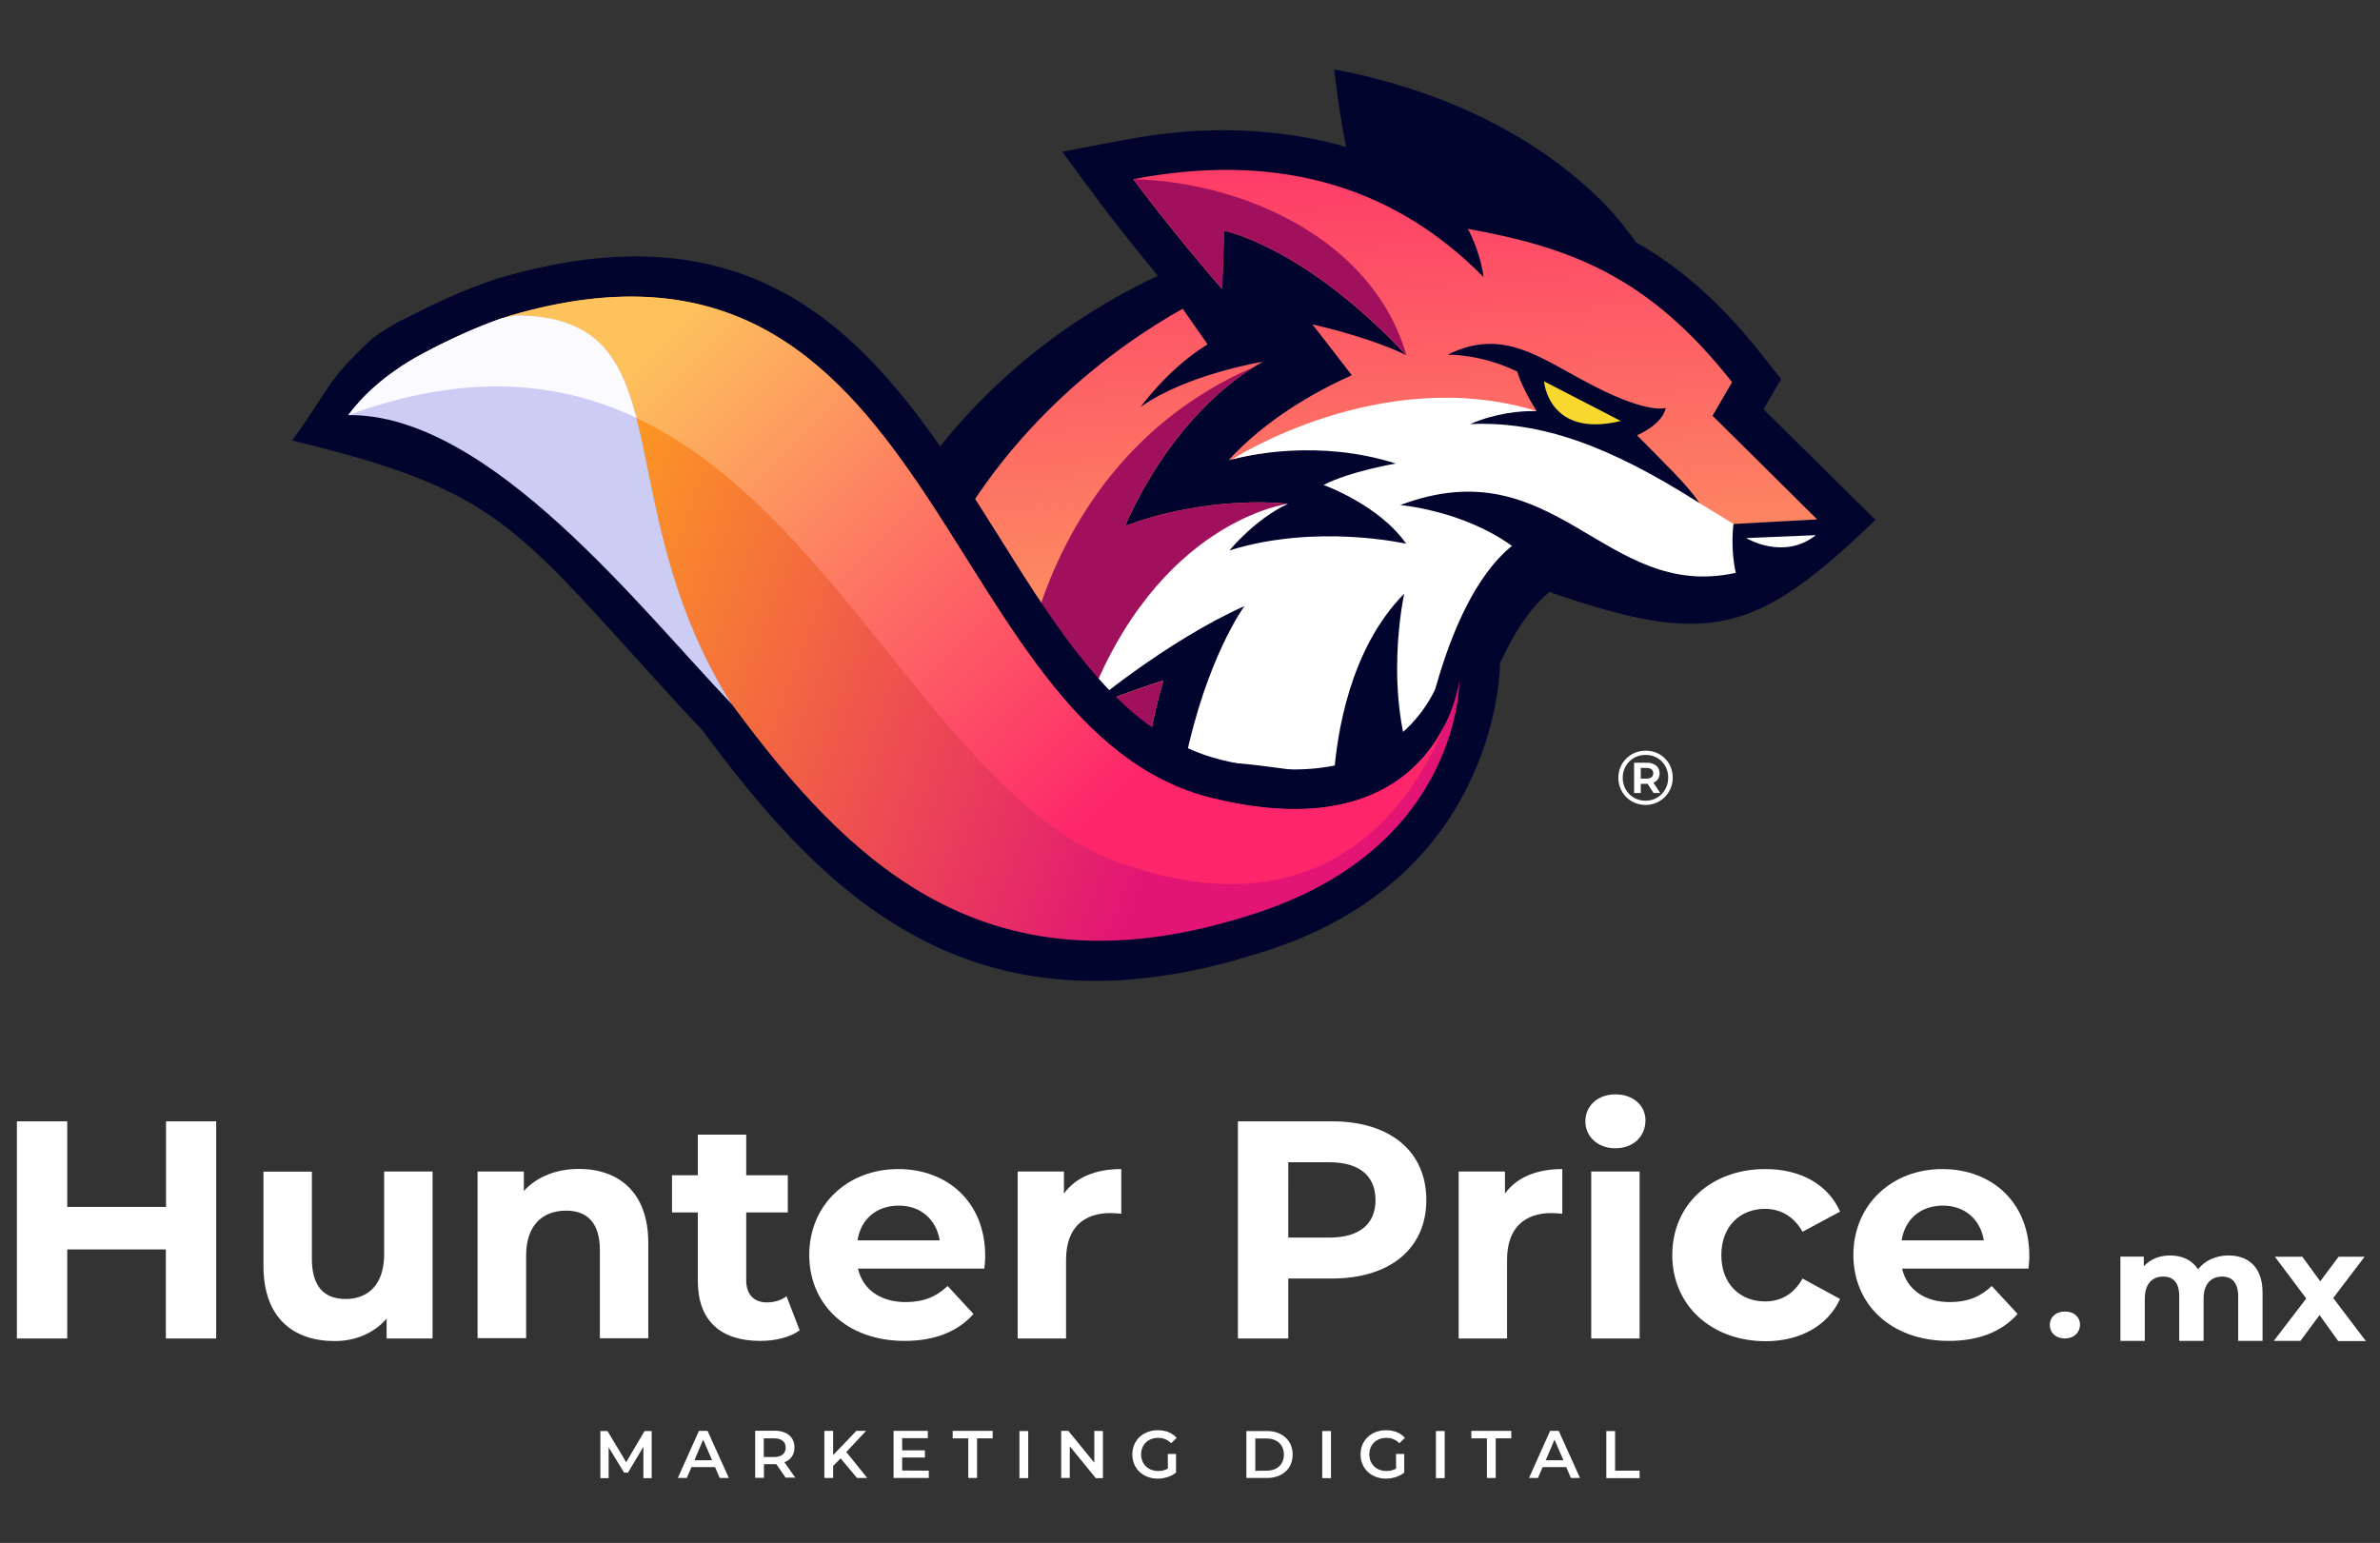 <svg xmlns="http://www.w3.org/2000/svg" xmlns:xlink="http://www.w3.org/1999/xlink" id="Layer_1" x="0px" y="0px" viewBox="0 0 1465.2 950" style="enable-background:new 0 0 1465.2 950;" xml:space="preserve"><rect x="0" y="0" width="1465.2" height="950" fill="#333333" stroke="none"/><style type="text/css">	.st0{fill-rule:evenodd;clip-rule:evenodd;fill:#01052D;}			.st1{clip-path:url(#SVGID_00000135674234931137702150000017723970968420151686_);fill:url(#SVGID_00000078765990750981091660000004610570585301797528_);}	.st2{fill-rule:evenodd;clip-rule:evenodd;fill:#A0105D;}	.st3{fill-rule:evenodd;clip-rule:evenodd;fill:#FFFFFF;}	.st4{fill-rule:evenodd;clip-rule:evenodd;fill:#F8D82E;}	.st5{fill:#01052D;}	.st6{fill:url(#SVGID_00000060018110481383801330000014608168457813410238_);}	.st7{fill:url(#SVGID_00000083771548849382409200000011870214044379193767_);}	.st8{fill:#A1A1A1;}	.st9{fill:#CCCCF5;}	.st10{fill:#FAFAFF;}	.st11{fill:#FFFFFF;}</style><g>	<g>		<path class="st0" d="M1002.7,143.3c0,0-49.6-75.7-181.3-100.6c0,0,11.1,111.4,48.4,164.3C907.1,259.7,1039.7,181,1002.7,143.3"></path>		<path class="st0" d="M712.8,169.8c-73.1,34.3-126.3,86.8-159.6,141.6c-8.5,14-0.7,32.6-6.6,46.7c-13.8,32.8-17.8,65.4,5.5,95.2   c19.3,24.7,51.4,35.5,81.2,40.3c29.4,4.7,65.1,5,94.9,1.2c49.9-6.2,144.5,44.1,163.6-2.5c16.5-40.1,30.3-101.7,62.1-127.8   c97.9,33.8,126.8,26.8,200.7-44.4c-23-22.7-45.9-45.4-68.9-68.1c0.8-1.3,1.6-2.7,2.3-4l8.5-14.6l-10.5-13.3   c-60.4-77-115.7-94-205.9-108.2c-14.4-8.9-33.2-16.1-48.4-20.6c-45-13.4-92.8-14.1-138.8-5.3l-39,7.4l23.6,31.9   C688.8,140.2,700.7,155.2,712.8,169.8"></path>		<g>			<g>				<g>					<defs>						<path id="SVGID_1_" d="M792.8,310.2c-18.9,5.3-51.8,37.4-51.8,37.4s-5.2,14.8-16.3,24.9c-5.7,3.6-35.9,31.6-55.9,63.5       c0,0,25.9-10.2,47.5-17.1c0,0-8.9,28.4-10.4,52.8c-50.7,2.9-181.3,0.3-135.7-108.5c40.8-97.3,118.4-151,157.9-173.1l15.3,21.9       c-24.5,15.1-41.2,38.6-41.2,38.6c27.7-20,75.2-27.9,75.2-27.9c-58.1,33.2-84.7,101.2-84.7,101.2       C725.2,311.2,766.6,307.3,792.8,310.2 M1067.3,322.6l-12.2,7.6l-9-20.6c-7.1-11-21.8-24.7-38.3-41.6c0,0,15.6-6.4,17.7-16.9       c0,0-10.1,4.1-43.6-13.1c-33.5-17.1-55.9-36.9-90.7-19.6c0,0,20.1-0.7,42.9,10.4c1.1,4.7,6.5,16,11.9,24.3l-15.4-0.9l-7.9-0.7       c0,0-50.9,5.3-65.4,9.8c-14.5,4.4-54.5,12.6-80.4,17.9c-12.8,1.8-20.6,4.2-20.6,4.2c23.2-25.3,53.2-42.2,75.9-52.4       c-11.6-15.2-24.3-31.3-24.3-31.3c39.1,9.1,57.7,18.9,57.7,18.9c-62.8-67.1-112-76.5-112-76.5l-1.3,35.8       c-31.1-35.7-54.7-67.6-54.7-67.6c82.9-15.8,156.7,0.3,215.7,60.3c0,0-1.2-13.5-9.6-29.7c62.2,11.3,111,28.7,162.6,94.4       c-4,6.9-8,13.8-12,20.7c21.5,21.3,43,42.5,64.4,63.8L1067.3,322.6z"></path>					</defs>					<clipPath id="SVGID_00000087382995363234953250000007856586164275968948_">						<use xlink:href="#SVGID_1_" style="overflow:visible;"></use>					</clipPath>											<linearGradient id="SVGID_00000111878954255885046300000006442690120381980080_" gradientUnits="userSpaceOnUse" x1="-4446.553" y1="609.117" x2="-4415.081" y2="105.779" gradientTransform="matrix(-1 0 0 1 -3609.133 -74)">						<stop offset="0" style="stop-color:#FDC25C"></stop>						<stop offset="1" style="stop-color:#FD266A"></stop>					</linearGradient>											<rect x="524.6" y="94.5" style="clip-path:url(#SVGID_00000087382995363234953250000007856586164275968948_);fill:url(#SVGID_00000111878954255885046300000006442690120381980080_);" width="594.3" height="380"></rect>				</g>			</g>		</g>		<path class="st2" d="M580,446.2c8.9-35.6,1.1-33,38.8-84.3c0,0,13.4-5.2,13.8,41.5c0,0,18.1-125.1,139.2-177.4l0,0   c-54.3,34.2-79.2,97.9-79.2,97.9c32.5-12.7,73.9-16.6,100.2-13.6c-18.9,5.3-51.8,37.4-51.8,37.4s-5.2,14.8-16.3,24.9   c-5.7,3.6-35.9,31.6-55.9,63.5c0,0,25.9-10.2,47.5-17.1c0,0-8.9,28.4-10.4,52.8C674.3,473.4,611.7,473.1,580,446.2"></path>		<path class="st2" d="M697.8,110.3c0,0,23.6,31.8,54.7,67.6l1.3-35.8c0,0,49.2,9.4,112,76.5C844.9,146.6,764.4,112,697.8,110.3"></path>		<path class="st3" d="M758.4,282.9c9.6-2.6,53.5-12.6,100.9,2.5c0,0-28.3,4.8-44.5,13.2c0,0,34.1,12.1,50.9,36.2   c0,0-55.1-12.7-108.8,4.1c0,0,15.6-19.2,36-28.7c0,0-81,10.2-124,125.8c0,0,48.9-41.3,97.2-62.8c0,0-23.5,31.9-36.7,96.4   c28-2.5,60.6,4.1,91.8,7.9c1.8-24.9,9.5-77.8,43.3-112c0,0-13.9,62.1,7.8,113.4c0,0,12.8-105.7,58.5-142.8   C900.1,314,862,311,862,311c96-36.3,125.7,59.6,206.6,41.7c-3.5-15.9-1.4-30.1-1.4-30.1l-21.2-13c-56.4-35.8-97.8-50.3-141-48.5   c15.8-6.7,30.5-8.2,41-8C850.1,223.6,758.4,282.9,758.4,282.9"></path>		<path class="st4" d="M997.8,259.2l-47.2-24.4C950.5,234.9,953.3,270,997.8,259.2"></path>		<path class="st3" d="M1117.9,329.5l-42.9,1.8C1075.1,331.3,1097.9,345.3,1117.9,329.5"></path>	</g>	<g>		<g>			<path class="st5" d="M886.9,415.9c0,0.2-21.9,79.7-134.8,52c-60-14.6-98-75.1-136.6-136.7c-65.7-104.5-133-211.6-308.5-159.9    l-0.6,0.2c-1.9,0.6-3.8,1.3-5.9,2h-0.1l-0.6,0.2l0,0l-0.3,0.1v0.1l-0.3,0.1h-0.1c-5.3,1.9-11.1,4.1-17.3,6.7    c-8.8,3.8-18.9,8.5-30.4,14.5l0,0h-0.1l-0.4,0.2l-0.2,0.1l-0.3,0.2l-0.2,0.1l-0.3,0.1l-0.3,0.2l-0.2,0.1l-0.4,0.2h-0.1l-0.5,0.3    h-0.2l-0.1,0.1H248l-0.1,0.1h-0.1h-0.1l0,0l-0.2,0.1h-0.1l0,0c-6.7,3.6-12.7,7.4-18.1,11.3c-29.5,27.3-25.9,30.8-49.5,62.9    c123.2,29.9,135.4,50,223.4,146.8c9.9,11,19.2,21.1,28.9,31.2c77.9,105.7,170,196.4,352,134.7C923.9,536.6,923.4,409,923.5,408.7    L886.9,415.9z M470.2,419.7c-0.6-0.9-1.4-2.1-2.7-4v-0.1c-27.9-46.7-37.2-92.4-44.8-129.8c-6.4-31.4-11.8-58.1-23.6-78    c86.1,6.8,131.3,78.6,175.5,149c44,70,87.2,138.8,166,158.1c24.2,5.9,45.2,8.1,63.5,7.6c-10.3,5.8-22,11.2-35.5,15.7    C618.3,589,538.3,511.4,470.2,419.7z M316.3,219.2l3.4-0.7c38.7,1.3,46.1,29.4,54.6,71.4c-22.1-25.8-45.8-48.5-72.8-65    c5.2-2.2,9.6-3.9,13.5-5.3L316.3,219.2z"></path>							<linearGradient id="SVGID_00000048502749644536783720000009664943355611251850_" gradientUnits="userSpaceOnUse" x1="20258.065" y1="-35381.047" x2="20360.703" y2="-41397.832" gradientTransform="matrix(2.672595e-02 -6.685599e-02 -6.685599e-02 -2.672595e-02 -2577.169 713.94)">				<stop offset="0" style="stop-color:#FFA41B"></stop>				<stop offset="1" style="stop-color:#E21574"></stop>			</linearGradient>			<path style="fill:url(#SVGID_00000048502749644536783720000009664943355611251850_);" d="M898.4,419.1L898.4,419.1    c0,0-12.7,106.5-152,72.4c-171.5-42-167.1-375.1-432.6-297c-11.9,3.8-30.2,10.9-53.9,23.6c-5.1,2.7-9.6,5.5-13.9,8.3    c188.9,53.5,219.4,440,530.4,334.8C899.7,519.3,898.4,419.1,898.4,419.1z"></path>							<linearGradient id="SVGID_00000024690399795475002520000009823102035940278950_" gradientUnits="userSpaceOnUse" x1="22206.771" y1="-35963.035" x2="20037.363" y2="-41087.508" gradientTransform="matrix(2.672595e-02 -6.685599e-02 -6.685599e-02 -2.672595e-02 -2577.169 713.94)">				<stop offset="0" style="stop-color:#FDC25C"></stop>				<stop offset="1" style="stop-color:#FD266A"></stop>			</linearGradient>			<path style="fill:url(#SVGID_00000024690399795475002520000009823102035940278950_);" d="M889.6,446    c-14.3,29-51.1,67.9-143.3,45.4c-171.5-42-167.1-375.1-432.6-297c-11.9,3.8-30.2,10.9-53.9,23.6c-5.1,2.7-9.6,5.5-13.9,8.3    c11.6,3.3,22.5,7.8,33.1,13.4c207.5-25.1,273.9,243.1,410.1,291.5C817.7,576.9,870.9,492.2,889.6,446z"></path>			<path class="st8" d="M317.2,194.3c-3.1,0.7-6.1,1.3-8.9,2c-11.8,4.2-28.2,10.9-48.5,21.8c-5.1,2.7-9.6,5.5-13.8,8.3    c86.9,24.5,140.3,119.6,202.9,204.9C371.9,305.7,423,194.8,317.2,194.3z M533.3,525.5c0.6,0.5,1.2,1,1.8,1.6    C534.5,526.5,533.9,526,533.3,525.5z"></path>			<path class="st9" d="M313.7,195c-1.8,0.3-3.7,0.8-5.4,1.2c-11.8,4.2-28.2,10.9-48.5,21.8c-23.9,12.8-37.8,27.3-45.4,37.6    c87.2-1.1,181.4,121.2,236.3,178.1c0,0-1.4-2.2-3.9-5.8c-74-124.2-24.8-233.2-129.6-233.7C316.1,194.5,314.9,194.8,313.7,195z     M533.3,525.5c0.6,0.5,1.2,1,1.8,1.6C534.5,526.5,533.9,526,533.3,525.5z"></path>			<path class="st10" d="M313.7,195c-1.8,0.3-3.7,0.8-5.4,1.2c-11.8,4.2-28.2,10.9-48.5,21.8c-23.9,12.8-37.8,27.3-45.4,37.6    c72.1-26.4,129.3-21,177.4,1.7c-10-38.6-25.2-62.9-74.6-63.1C316.1,194.5,314.9,194.8,313.7,195z"></path>		</g>	</g></g><g>	<g>		<g>			<path class="st11" d="M133.1,690.4v133.7h-31v-54.8H41.4v54.8h-31V690.4h31v52.7h60.8v-52.7H133.1z"></path>			<path class="st11" d="M266.3,721.3v102.8H238v-12.2c-7.8,9-19.3,13.8-31.9,13.8c-25.8,0-43.9-14.5-43.9-46.2v-58.1H192V775    c0,17.2,7.6,24.8,20.8,24.8c13.8,0,23.7-8.8,23.7-27.7v-50.8H266.3z"></path>			<path class="st11" d="M399.1,765.2V824h-29.8v-54.3c0-16.6-7.6-24.3-20.8-24.3c-14.3,0-24.6,8.8-24.6,27.7v50.8H294V721.3h28.5    v12c8-8.8,20.1-13.6,34-13.6C380.7,719.8,399.1,733.9,399.1,765.2z"></path>			<path class="st11" d="M492.3,819.1c-6.1,4.4-15.1,6.5-24.3,6.5c-24.3,0-38.4-12.4-38.4-36.9v-42.2h-15.9v-22.9h15.9v-25h29.8v25    H485v22.9h-25.6v41.8c0,8.8,4.8,13.6,12.8,13.6c4.4,0,8.8-1.3,12-3.8L492.3,819.1z"></path>			<path class="st11" d="M606,781.1h-77.8c2.9,12.8,13.8,20.6,29.4,20.6c10.9,0,18.7-3.2,25.8-9.9l15.9,17.2    c-9.6,10.9-23.9,16.6-42.4,16.6c-35.5,0-58.7-22.4-58.7-52.9c0-30.8,23.5-52.9,54.8-52.9c30.2,0,53.5,20.3,53.5,53.3    C606.6,775.4,606.2,778.6,606,781.1z M527.9,763.7h50.6c-2.1-13-11.8-21.4-25.2-21.4C539.7,742.3,530,750.5,527.9,763.7z"></path>			<path class="st11" d="M690.3,719.8v27.5c-2.5-0.2-4.4-0.4-6.7-0.4c-16.4,0-27.3,9-27.3,28.7v48.5h-29.8V721.3H655v13.6    C662.2,724.9,674.4,719.8,690.3,719.8z"></path>		</g>	</g>	<g>		<g>			<g>				<path class="st11" d="M878.1,738.9c0,29.8-22.4,48.3-58.1,48.3h-26.9v36.9h-31V690.4H820C855.8,690.4,878.1,708.9,878.1,738.9z      M846.8,738.9c0-14.7-9.6-23.3-28.5-23.3h-25.2V762h25.2C837.3,762,846.8,753.4,846.8,738.9z"></path>				<path class="st11" d="M961.8,719.8v27.5c-2.5-0.2-4.4-0.4-6.7-0.4c-16.4,0-27.3,9-27.3,28.7v48.5H898V721.3h28.5v13.6     C933.7,724.9,946,719.8,961.8,719.8z"></path>				<path class="st11" d="M976,690.4c0-9.4,7.5-16.6,18.5-16.6s18.5,6.9,18.5,16c0,9.9-7.5,17.2-18.5,17.2S976,699.7,976,690.4z      M979.6,721.3h29.8v102.8h-29.8V721.3z"></path>				<path class="st11" d="M1029.5,772.7c0-31,23.9-52.9,57.3-52.9c21.6,0,38.6,9.4,46,26.2l-23.1,12.4c-5.5-9.7-13.8-14.1-23.1-14.1     c-15.1,0-26.9,10.5-26.9,28.5s11.8,28.5,26.9,28.5c9.4,0,17.6-4.2,23.1-14.1l23.1,12.6c-7.5,16.4-24.5,26-46,26     C1053.3,825.6,1029.5,803.6,1029.5,772.7z"></path>				<path class="st11" d="M1248.8,781.1H1171c2.9,12.8,13.8,20.6,29.4,20.6c10.9,0,18.7-3.2,25.8-9.9l15.9,17.2     c-9.6,10.9-23.9,16.6-42.4,16.6c-35.5,0-58.7-22.4-58.7-52.9c0-30.8,23.5-52.9,54.8-52.9c30.2,0,53.5,20.3,53.5,53.3     C1249.4,775.4,1249,778.6,1248.8,781.1z M1170.7,763.7h50.6c-2.1-13-11.8-21.4-25.2-21.4     C1182.5,742.3,1172.8,750.5,1170.7,763.7z"></path>			</g>		</g>		<g>			<g>				<path class="st11" d="M1392.9,795.9v29.7h-15v-27.4c0-8.4-3.8-12.2-9.8-12.2c-6.7,0-11.5,4.3-11.5,13.6v26h-15v-27.4     c0-8.4-3.6-12.2-9.8-12.2c-6.7,0-11.4,4.3-11.4,13.6v26h-15v-51.9h14.4v6c3.9-4.4,9.6-6.7,16.3-6.7c7.2,0,13.4,2.8,17.1,8.5     c4.1-5.3,10.9-8.5,18.7-8.5C1384.1,773,1392.9,780.1,1392.9,795.9z"></path>				<path class="st11" d="M1439.4,825.6l-11.4-15.9l-11.8,15.9h-16.4l20-26.1l-19.3-25.7h16.9l11,15.1l11.3-15.1h16l-19.3,25.4     l20.1,26.5h-17.1L1439.4,825.6L1439.4,825.6z"></path>			</g>		</g>		<path class="st11" d="M1261.9,815.8c0-4.7,3.7-8.3,9.3-8.3s9.3,3.4,9.3,8c0,5-3.7,8.6-9.3,8.6S1261.9,820.5,1261.9,815.8z"></path>	</g></g><g>	<path class="st11" d="M1029.8,478.8c0,9.4-7.4,16.8-16.8,16.8s-16.7-7.4-16.7-16.7c0-9.3,7.3-16.7,16.8-16.7  S1029.8,469.4,1029.8,478.8z M1027,478.8c0-8-5.9-14-13.9-14c-8.1,0-14.1,6.2-14.1,14.1s6,14.1,14,14.1  C1020.9,493.1,1027,486.8,1027,478.8z M1017.9,481.9l4.2,6.4h-4.1l-3.7-5.7h-0.5h-3.7v5.7h-4.1v-18.7h7.8c4.9,0,7.9,2.6,7.9,6.5  C1021.7,478.9,1020.3,480.9,1017.9,481.9z M1013.6,479.4c2.7,0,4.2-1.2,4.2-3.3c0-2.1-1.5-3.3-4.2-3.3h-3.5v6.6L1013.6,479.4  L1013.6,479.4z"></path></g><g>	<path class="st11" d="M396.1,910v-19.2l-9.5,15.9h-2.4l-9.5-15.6v19h-5.1v-29h4.4l11.5,19.2l11.3-19.2h4.4v29h-5.1L396.1,910  L396.1,910z"></path>	<path class="st11" d="M440.2,903.3h-14.5l-2.9,6.7h-5.5l13-29h5.3l13.1,29h-5.6L440.2,903.3z M438.4,899.1l-5.5-12.7l-5.4,12.7  H438.4z"></path>	<path class="st11" d="M483.8,910l-5.9-8.5c-0.4,0-0.7,0-1.1,0h-6.5v8.4h-5.4v-29h11.9c7.6,0,12.3,3.9,12.3,10.3  c0,4.4-2.2,7.6-6.2,9.1l6.7,9.5h-5.8V910z M476.5,885.6h-6.3v11.5h6.3c4.7,0,7.2-2.2,7.2-5.8S481.2,885.6,476.5,885.6z"></path>	<path class="st11" d="M517.5,897.9l-4.6,4.7v7.4h-5.4v-29h5.4v14.9l14.3-14.9h6L521,894l12.9,16h-6.3L517.5,897.9z"></path>	<path class="st11" d="M571.8,905.5v4.5h-21.7v-29h21.1v4.5h-15.8v7.5h14v4.4h-14v8L571.8,905.5L571.8,905.5z"></path>	<path class="st11" d="M596.1,885.6h-9.6V881h24.6v4.6h-9.6V910h-5.4V885.6z"></path>	<path class="st11" d="M627.6,881.1h5.4v29h-5.4V881.1z"></path>	<path class="st11" d="M679,881.1v29h-4.4l-16-19.6V910h-5.3v-29h4.4l16,19.6V881L679,881.1L679,881.1z"></path>	<path class="st11" d="M718.9,895.2h5.1v11.5c-3,2.4-7.2,3.7-11.3,3.7c-9,0-15.6-6.2-15.6-14.9s6.6-14.9,15.7-14.9  c4.8,0,8.9,1.6,11.6,4.7l-3.4,3.3c-2.3-2.3-4.9-3.3-8-3.3c-6.2,0-10.5,4.2-10.5,10.2c0,5.9,4.3,10.2,10.5,10.2c2.1,0,4.1-0.4,6-1.5  L718.9,895.2L718.9,895.2z"></path>	<path class="st11" d="M767.4,881.1H780c9.4,0,15.8,5.8,15.8,14.5S789.4,910,780,910h-12.7v-28.9H767.4z M779.8,905.5  c6.5,0,10.6-3.9,10.6-9.9s-4.2-9.9-10.6-9.9h-7v19.9L779.8,905.5L779.8,905.5z"></path>	<path class="st11" d="M814,881.1h5.4v29H814V881.1z"></path>	<path class="st11" d="M859.4,895.2h5.1v11.5c-3,2.4-7.2,3.7-11.3,3.7c-9,0-15.6-6.2-15.6-14.9s6.6-14.9,15.7-14.9  c4.8,0,8.9,1.6,11.6,4.7l-3.4,3.3c-2.3-2.3-4.9-3.3-8-3.3c-6.2,0-10.5,4.2-10.5,10.2c0,5.9,4.3,10.2,10.5,10.2c2.1,0,4.1-0.4,6-1.5  L859.4,895.2L859.4,895.2z"></path>	<path class="st11" d="M884,881.1h5.4v29H884V881.1z"></path>	<path class="st11" d="M915.4,885.6h-9.6V881h24.6v4.6h-9.6V910h-5.4V885.6z"></path>	<path class="st11" d="M964.2,903.3h-14.5l-2.9,6.7h-5.5l13-29h5.3l13.1,29h-5.6L964.2,903.3z M962.5,899.1l-5.5-12.7l-5.4,12.7  H962.5z"></path>	<path class="st11" d="M988.9,881.1h5.4v24.4h15.1v4.6h-20.5V881.1z"></path></g></svg>